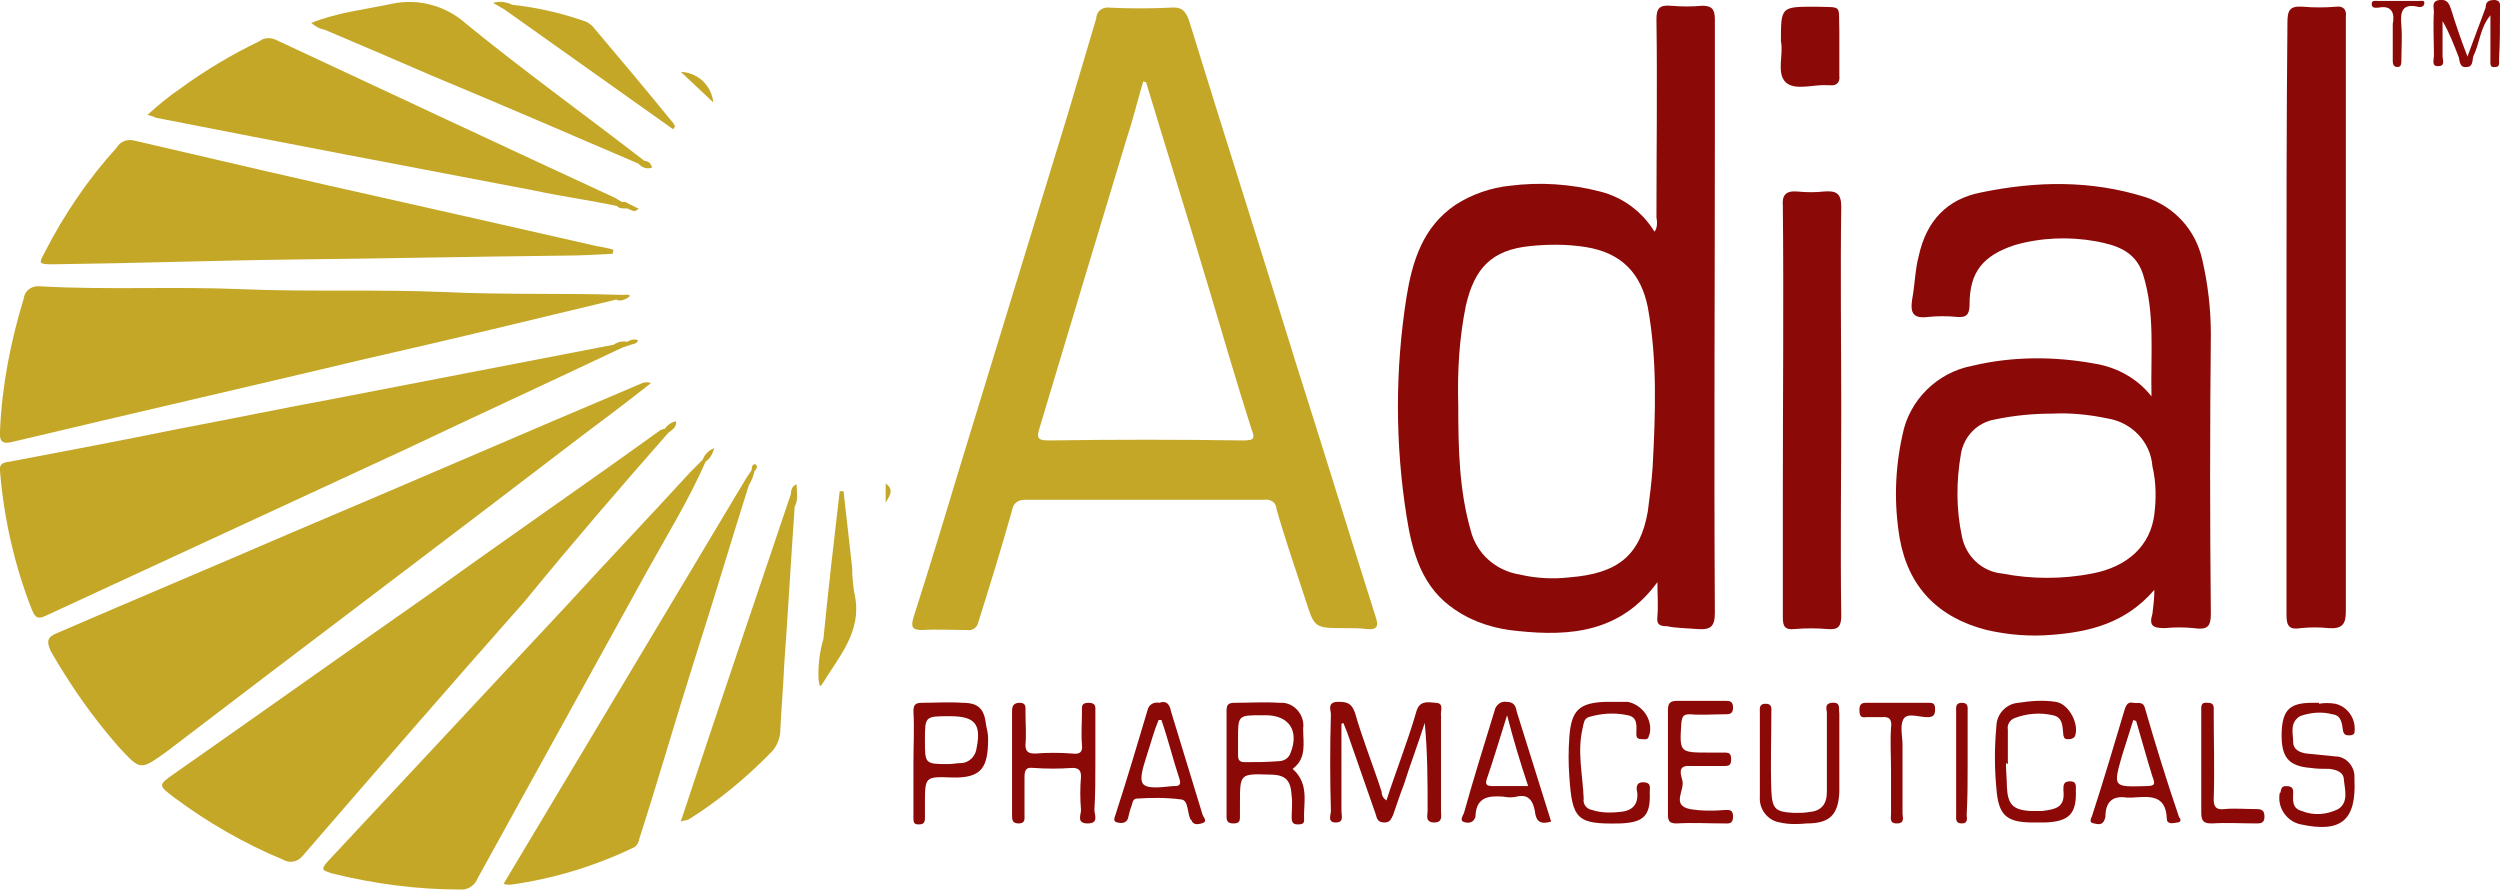 <?xml version="1.0" encoding="utf-8"?>
<!-- Generator: Adobe Illustrator 26.0.1, SVG Export Plug-In . SVG Version: 6.00 Build 0)  -->
<svg version="1.1" id="Layer_1" xmlns="http://www.w3.org/2000/svg" xmlns:xlink="http://www.w3.org/1999/xlink" x="0px" y="0px"
	 viewBox="0 0 261.1 92.9" style="enable-background:new 0 0 261.1 92.9;" xml:space="preserve">
<style type="text/css">
	.st0{fill:#C4A727;}
	.st1{fill:#8B0907;}
</style>
<path class="st0" d="M142.8,65.7c1,0.1,1.2-0.3,0.9-1.2l0,0c-2.8-8.8-5.5-17.6-8.3-26.4c-3.7-12-7.5-23.9-11.2-35.9
	c-0.4-1.2-0.9-1.5-2-1.4c-2.1,0.1-4.2,0.1-6.3,0c-0.7-0.1-1.3,0.3-1.4,1c0,0,0,0,0,0v0.1c-1,3.4-2,6.7-3,10.1l-11.2,36.6
	c-1.6,5.3-3.2,10.6-4.9,15.9c-0.3,1-0.1,1.3,0.9,1.3c1.6-0.1,3.1,0,4.7,0c0.6,0.1,1.1-0.3,1.2-0.9c0,0,0,0,0,0l0,0
	c1.2-3.8,2.4-7.7,3.5-11.6c0.1-0.7,0.6-1.1,1.3-1.1H132c0.6-0.1,1.2,0.2,1.3,0.8c0,0,0,0,0,0v0.1c0.9,3.2,2,6.3,3,9.4
	s0.9,3.1,4.2,3.1C141.3,65.6,142,65.6,142.8,65.7z M129.8,46c-6.7-0.1-13.5-0.1-20.2,0c-1.2,0-1.4-0.2-1-1.4c3-10,6-20,9-29.9
	c0.7-2.1,1.2-4.2,1.8-6.2l0.3,0.1c2.2,7.3,4.5,14.6,6.7,22c1.4,4.7,2.8,9.5,4.3,14.2C131.1,45.8,131,46,129.8,46z"/>
<path class="st1" d="M177.3,65.7c1.4,0.1,1.8-0.3,1.8-1.7c-0.1-16.6,0-33.2,0-49.8V2c0-1-0.3-1.4-1.3-1.4c-1.1,0.1-2.2,0.1-3.3,0
	c-1.2-0.1-1.5,0.3-1.5,1.4c0.1,6.9,0,13.8,0,20.7c0.1,0.5,0.1,1.1-0.2,1.5c-1.3-2.1-3.3-3.6-5.7-4.2c-3.1-0.8-6.3-1-9.4-0.6
	c-2,0.2-4,0.9-5.7,2c-3.4,2.3-4.5,5.9-5.1,9.6c-1.2,7.6-1.2,15.3,0,22.9c0.6,3.8,1.6,7.5,5.1,9.8c1.9,1.3,4.2,2,6.5,2.2
	c5.6,0.6,10.8,0.1,14.6-5.1c0,1.3,0.1,2.4,0,3.6c-0.1,0.8,0.2,1,1,1C175,65.6,176.1,65.6,177.3,65.7z M172.6,48.8L172.6,48.8
	c-0.1,1.5-0.3,3.1-0.5,4.6c-0.8,4.6-3.1,6.5-8.2,6.9c-1.7,0.2-3.5,0.1-5.2-0.3c-2.5-0.4-4.5-2.2-5.1-4.6c-1.2-4.2-1.3-8.5-1.3-13.1
	c-0.1-3.5,0.1-7,0.8-10.4c0.9-3.9,2.7-5.8,6.7-6.2c1.9-0.2,3.9-0.2,5.8,0.1c3.8,0.6,5.8,2.8,6.5,6.3
	C173.1,37.6,172.9,43.2,172.6,48.8z"/>
<path class="st1" d="M198.4,56.2c0.9,5.1,4,8.3,9.1,9.6c2.2,0.5,4.5,0.7,6.8,0.5c3.9-0.3,7.7-1.2,10.7-4.7c0,0.9-0.1,1.7-0.2,2.5
	c-0.4,1.3,0.1,1.5,1.3,1.5c1-0.1,2-0.1,3,0c1.4,0.2,1.8-0.1,1.8-1.5l0,0c-0.1-9.7-0.1-19.4,0-29.2c0-2.6-0.3-5.2-0.9-7.8
	c-0.7-3.1-2.9-5.5-5.9-6.5c-5.7-1.8-11.4-1.7-17.2-0.5c-3.6,0.7-5.7,3-6.5,6.6c-0.4,1.5-0.4,3-0.7,4.6c-0.2,1.4,0.1,2,1.7,1.8
	c1-0.1,2-0.1,3,0c1,0.1,1.3-0.3,1.3-1.3c0-3.4,1.4-5.1,4.7-6.2c2.8-0.8,5.7-0.9,8.5-0.4c2.1,0.4,4.1,1,4.9,3.4
	c1.3,4.1,0.8,8.3,0.9,12.8c-1.4-1.8-3.5-3-5.8-3.4c-4.3-0.8-8.7-0.8-12.9,0.2c-3.7,0.7-6.6,3.6-7.3,7.2
	C197.9,49,197.8,52.6,198.4,56.2 M225,53.7L225,53.7c-0.4,3.3-2.8,5.5-6.5,6.2c-3.1,0.6-6.3,0.6-9.4,0c-2.1-0.2-3.8-1.8-4.2-3.9
	c-0.6-2.8-0.6-5.7-0.1-8.6c0.3-1.8,1.7-3.3,3.6-3.6c1.9-0.4,3.9-0.6,5.9-0.6c1.9-0.1,3.9,0.1,5.8,0.5c2.5,0.4,4.5,2.4,4.7,5
	C225.2,50.4,225.2,52.1,225,53.7L225,53.7z"/>
<path class="st0" d="M60.8,45.5c2.4-1.8,4.8-3.6,7.2-5.5c-0.3-0.1-0.6-0.1-0.9,0c-12.3,5.2-24.5,10.5-36.8,15.7
	C22.2,59.2,14.1,62.6,6,66.1c-1,0.4-1.2,0.8-0.7,1.9c2,3.5,4.3,6.8,7,9.9c2.4,2.6,2.3,2.6,5.1,0.6C31.8,67.5,46.3,56.6,60.8,45.5z"
	/>
<path class="st0" d="M65,36.3L65,36.3l0.9-0.3l0,0c0.3-0.1,0.7-0.1,0.7-0.5c-0.4-0.1-0.8,0-1.1,0.2c-0.5-0.1-1,0-1.4,0.3
	c-9.9,1.9-19.6,3.8-29.5,5.7c-5.4,1-10.7,2.1-16,3.1C12.7,46,6.9,47.1,1.1,48.2c-0.6,0.1-1.2,0.1-1.1,1c0.4,4.9,1.5,9.8,3.3,14.4
	c0.3,0.7,0.5,1.2,1.5,0.7L42.2,47C49.8,43.4,57.4,39.9,65,36.3z"/>
<path class="st0" d="M1.5,46.1c12.2-2.9,24.4-5.7,36.6-8.6c8.8-2,17.5-4.1,26.2-6.2c0.1-0.1,0.1-0.1,0.2-0.1l-0.2,0.1
	c0.5,0.2,1.1,0,1.5-0.4c-0.2-0.2-0.4-0.1-0.7-0.1c-6.2-0.2-12.5,0-18.7-0.3c-7-0.3-14.1,0-21.2-0.3s-14.1,0.1-21-0.3
	c-0.8-0.1-1.6,0.4-1.7,1.2C1.1,35.7,0.2,40.3,0,45C-0.1,46.3,0.4,46.4,1.5,46.1z"/>
<path class="st0" d="M69.8,45.2c0.4-0.3,0.9-0.6,0.8-1.2c-0.5,0.1-0.9,0.4-1.2,0.8l0,0c-0.2,0-0.3,0.1-0.4,0.1
	c-7.9,5.7-15.9,11.2-23.8,16.9c-9,6.3-18,12.7-27,19c-1.7,1.2-1.7,1.2,0,2.5c3.5,2.6,7.3,4.8,11.4,6.5c0.7,0.4,1.5,0.2,2-0.4
	c0,0,0,0,0,0c7.7-8.9,15.4-17.8,23.2-26.6C59.7,56.8,64.7,51,69.8,45.2z"/>
<path class="st0" d="M5.7,27.6c8.4-0.1,16.7-0.4,25.2-0.5c9.2-0.1,18.6-0.3,27.8-0.4c1.7,0,3.6-0.1,5.3-0.2l0,0c0-0.1,0-0.3,0.1-0.4
	c-0.6-0.2-1.2-0.3-1.8-0.4c-7-1.6-14.1-3.2-21.2-4.8c-9-2-18-4.1-27-6.2c-0.7-0.2-1.5,0-1.9,0.7c-3,3.3-5.5,7-7.5,10.9
	C4,27.6,4,27.6,5.7,27.6z"/>
<path class="st0" d="M73.7,48.2L73.7,48.2c0.5-0.3,0.7-0.8,0.9-1.4c-0.5,0.2-1,0.6-1.2,1.2l0,0l-1.3,1.3c-4.2,4.6-8.5,9.1-12.7,13.7
	C51,72,42.6,81,34.2,90c-0.8,0.9-0.4,0.9,0.4,1.2c4.4,1.1,8.9,1.7,13.4,1.7c0.8,0.1,1.6-0.4,1.9-1.2c5.9-10.7,11.7-21.2,17.6-31.9
	C69.6,56,71.9,52.3,73.7,48.2z"/>
<path class="st1" d="M238.8,33.1L238.8,33.1v31.1c0,1.2,0.3,1.6,1.5,1.4c1-0.1,1.9-0.1,2.9,0c1.4,0.1,1.8-0.4,1.8-1.7V1.7
	c0.1-0.7-0.3-1.1-1-1c-1.2,0.1-2.3,0.1-3.5,0c-1.4-0.1-1.6,0.4-1.6,1.7C238.8,12.6,238.8,22.8,238.8,33.1z"/>
<path class="st0" d="M55.8,19.9c2.8,0.6,5.7,1,8.6,1.6l0,0c0.4,0.4,0.8,0.2,1.2,0.3l0,0c0.4,0.2,0.7,0.4,1.1,0l-0.8-0.4l0,0
	c-0.3-0.1-0.5-0.4-0.9-0.3c-0.3-0.1-0.6-0.4-0.9-0.5C52.4,15.2,40.7,9.7,28.9,4.2c-0.6-0.3-1.3-0.3-1.8,0.1c-2.9,1.4-5.6,3-8.2,4.9
	C17.7,10,16.5,11,15.4,12c0.4,0.1,0.7,0.2,0.9,0.3C29.5,14.9,42.7,17.4,55.8,19.9z"/>
<path class="st1" d="M190.5,20c-0.9,0.1-1.8,0.1-2.8,0c-1.2-0.1-1.6,0.4-1.5,1.5c0.1,9.9,0,19.7,0,29.7v13.3c0,0.9,0.2,1.3,1.2,1.2
	c1.2-0.1,2.3-0.1,3.5,0c1.1,0.1,1.4-0.3,1.4-1.4c-0.1-7.2,0-14.3,0-21.5l0,0c0-7-0.1-14.1,0-21.2C192.3,20.2,191.8,19.9,190.5,20z"
	/>
<path class="st0" d="M78.2,50.7L78.2,50.7c0.3-0.5,0.5-1,0.6-1.5l0,0c0.2-0.2,0.4-0.5,0.1-0.7c-0.3-0.1-0.4,0.3-0.4,0.6l0,0L77.9,50
	l0,0L52.6,92.3c0.2,0.1,0.5,0.1,0.7,0.1c4.4-0.6,8.7-1.9,12.7-3.8c0.6-0.2,0.7-0.7,0.8-1.1c2-6.2,3.8-12.5,5.8-18.8
	C74.5,62.8,76.3,56.7,78.2,50.7z"/>
<path class="st0" d="M33.9,3.1c3.8,1.6,7.5,3.2,11.2,4.8c7.2,3,14.4,6.1,21.6,9.2l0,0c0.3,0.4,0.9,0.6,1.4,0.4
	c-0.1-0.4-0.4-0.7-0.8-0.7l0,0C61.1,12,54.7,7.4,48.7,2.5c-2.1-1.9-5-2.7-7.8-2.1c-2.8,0.6-5.7,0.9-8.4,2C32.9,2.7,33.3,3,33.9,3.1z
	"/>
<path class="st1" d="M149.9,73.4c-0.9-0.1-1.7-0.2-2,1c-0.9,3.1-2.1,6.1-3.1,9.2c-0.3-0.2-0.5-0.5-0.5-0.9c-0.9-2.8-2-5.5-2.8-8.3
	c-0.4-1.1-1-1.1-1.9-1.1c-1,0.1-0.6,0.9-0.6,1.3c-0.1,3.3-0.1,6.7,0,10.1c0,0.4-0.4,1.2,0.5,1.2c0.9,0,0.6-0.7,0.6-1.2v-9.1l0.2-0.1
	c0.1,0.3,0.3,0.7,0.4,1c1,2.9,2,5.7,3,8.6c0.1,0.4,0.2,0.8,0.9,0.8c0.6,0,0.7-0.4,0.9-0.8c0.4-1.1,0.7-2.1,1.1-3.1
	c0.7-2.2,1.5-4.3,2.2-6.5c0.3,3.1,0.3,6.2,0.3,9.2c0,0.4-0.3,1.2,0.7,1.2c0.9,0,0.7-0.7,0.7-1.2V74.8
	C150.4,74.3,150.9,73.4,149.9,73.4z"/>
<path class="st1" d="M186.5,8.6c1,0.9,2.9,0.2,4.3,0.3h0.3c0.7,0.1,1.1-0.3,1-1v-3l0,0V3.2c-0.1-2.8,0.4-2.4-2.5-2.5
	c-3.6,0-3.6,0-3.6,3.6C186.3,5.7,185.5,7.6,186.5,8.6z"/>
<path class="st1" d="M136.1,76.1c0.2-1.3-0.8-2.6-2.1-2.7c-0.1,0-0.3,0-0.4,0c-1.5-0.1-3.1,0-4.6,0c-0.6,0-0.9,0.1-0.9,0.8v11.1
	c0,0.4,0.1,0.7,0.7,0.7s0.7-0.2,0.7-0.7v-1.4c0-3.1,0-3.1,3.1-3c1.7,0,2.2,0.6,2.3,2.2c0.1,0.8,0,1.5,0,2.3c0,0.4,0.1,0.7,0.6,0.7
	c0.3,0,0.7,0,0.7-0.4c-0.1-1.8,0.6-3.8-1.2-5.4C136.5,79.2,136.1,77.6,136.1,76.1z M134.8,78.6L134.8,78.6c-0.2,0.6-0.7,0.9-1.3,0.9
	c-1.2,0.1-2.3,0.1-3.5,0.1c-0.5,0-0.7-0.2-0.7-0.7v-1.7c0-2.5,0-2.5,2.5-2.5h0.4C134.6,74.7,135.7,76.3,134.8,78.6L134.8,78.6z"/>
<path class="st1" d="M114.4,79.7L114.4,79.7v-5.4c0-0.4,0.1-0.9-0.7-0.9s-0.7,0.4-0.7,0.9c0,1.2-0.1,2.3,0,3.5c0.1,0.8-0.3,1-1,0.9
	c-1.3-0.1-2.6-0.1-3.9,0c-0.7,0-1-0.2-1-0.9c0.1-1.2,0-2.3,0-3.5c0-0.4,0.1-0.9-0.6-0.9c-0.7,0-0.8,0.4-0.8,0.9v10.8
	c0,0.5,0,0.9,0.7,0.9s0.6-0.5,0.6-0.9v-3.9c0-0.7,0.1-1.1,0.9-1c1.4,0.1,2.7,0.1,4.1,0c0.7,0,0.9,0.3,0.9,0.9
	c-0.1,1.2-0.1,2.3,0,3.5c0,0.5-0.5,1.4,0.7,1.4s0.7-0.9,0.7-1.4C114.4,82.9,114.4,81.3,114.4,79.7z"/>
<path class="st1" d="M245.9,81.1c0-1.1-0.9-2.1-2-2.1c0,0,0,0,0,0c-1-0.1-2-0.2-3-0.3c-0.7-0.1-1.4-0.4-1.4-1.2c0-0.9-0.4-2,0.7-2.7
	c1.1-0.4,2.3-0.5,3.4-0.2c0.9,0.1,1,0.9,1.1,1.7c0.1,0.5,0.4,0.5,0.7,0.5c0.2,0,0.5-0.1,0.5-0.3c0,0,0,0,0,0c0.2-1.4-0.7-2.7-2-3
	c-0.6-0.1-1.2-0.1-1.7,0v-0.1h-0.7c-2.3,0-3.1,0.7-3.2,3c-0.1,2.7,0.7,3.6,3,3.8c0.7,0.1,1.4,0.1,2,0.1c0.7,0.1,1.5,0.3,1.5,1.2
	c0.1,1,0.5,2.3-0.6,3c-1.2,0.6-2.6,0.7-3.8,0.2c-1.1-0.3-0.9-1.2-0.9-2c0-0.4-0.2-0.6-0.7-0.6c-0.4,0-0.5,0.1-0.6,0.5
	c0,0.1,0,0.2-0.1,0.2c-0.3,1.5,0.7,3,2.2,3.3c4.2,0.9,5.8-0.4,5.6-4.7C245.9,81.2,245.9,81.1,245.9,81.1z"/>
<path class="st1" d="M180.1,84.6c-1.2,0.1-2.4,0.1-3.6-0.1c-2-0.4-0.5-2-0.8-3c-0.1-0.5-0.6-1.6,0.8-1.5h3.6c0.5,0,0.7-0.1,0.7-0.7
	s-0.2-0.7-0.7-0.7h-1.6c-3.1,0-3.1,0-2.9-3.1c0.1-0.7,0.2-0.9,0.9-0.9c1.2,0.1,2.5,0,3.6,0c0.5,0,0.9,0,0.9-0.7s-0.4-0.7-0.8-0.7
	h-5.1c-0.8,0-0.9,0.4-0.9,1V85c0,0.7,0.1,1,0.9,1c1.7-0.1,3.3,0,5,0c0.4,0,0.9,0.1,0.9-0.7S180.6,84.6,180.1,84.6z"/>
<path class="st1" d="M224,73.9c-0.2-0.7-0.8-0.4-1.2-0.5c-0.5-0.1-0.7,0.1-0.9,0.7c-1.1,3.7-2.2,7.4-3.4,11.1
	c-0.1,0.3-0.4,0.7,0.2,0.8c0.4,0.1,0.9,0.2,1.1-0.4c0.1-0.2,0.1-0.4,0.1-0.6c0.1-1.4,0.9-1.9,2.2-1.7h0.6c1.7-0.1,3.5-0.4,3.6,2.2
	c0,0.6,0.6,0.5,1.1,0.4c0.2,0,0.4-0.1,0.3-0.4c0-0.1-0.1-0.1-0.1-0.1C226.3,81.6,225.1,77.7,224,73.9z M224.1,82.1L224.1,82.1
	c-3.4,0.1-3.4,0.1-2.5-3.1c0.4-1.3,0.8-2.5,1.2-3.8l0.3,0.1c0.6,2,1.1,3.9,1.7,5.8C225.1,81.9,225.1,82.1,224.1,82.1L224.1,82.1z"/>
<path class="st1" d="M125.6,85.1c-1.1-3.6-2.2-7.2-3.3-10.8c-0.1-0.6-0.4-1.2-1.2-0.9c-0.5-0.1-1,0.1-1.2,0.6c0,0,0,0,0,0
	c-1.1,3.7-2.2,7.4-3.4,11.1c-0.1,0.3-0.3,0.7,0.2,0.8c0.4,0.1,0.9,0.1,1.1-0.4c0.1-0.4,0.2-0.9,0.4-1.4c0.1-0.3,0.1-0.7,0.6-0.7
	c1.5-0.1,3.1-0.1,4.6,0.1c0.7,0.1,0.6,1.3,0.9,2c0,0.1,0.1,0.1,0.1,0.1c0.2,0.6,0.7,0.5,1.1,0.4C126.2,85.8,125.7,85.4,125.6,85.1
	L125.6,85.1z M122.5,82.1L122.5,82.1c-3.6,0.4-3.8,0.1-2.7-3.3c0.4-1.2,0.7-2.4,1.2-3.6h0.3c0.7,2,1.2,4.1,1.9,6.2
	C123.4,82.1,123,82.1,122.5,82.1z"/>
<path class="st1" d="M157.3,73.3c-0.6-0.1-1.1,0.4-1.2,0.9c0,0,0,0,0,0c-1.1,3.6-2.2,7.1-3.2,10.7c-0.1,0.3-0.6,0.9,0.2,1
	c0.4,0.1,0.8-0.1,0.9-0.4c0.1-0.1,0.1-0.2,0.1-0.3c0.1-2,1.4-2.1,2.9-2c0.5,0.1,1,0.1,1.4,0c1.2-0.3,1.7,0.4,1.9,1.5
	c0.1,0.9,0.4,1.5,1.7,1.1c-1.2-3.8-2.4-7.7-3.6-11.5C158.3,73.7,158.1,73.3,157.3,73.3z M159.6,82.1h-3.7c-0.7,0-0.8-0.2-0.6-0.8
	c0.7-2,1.3-4.1,2.1-6.6C158.1,77.4,158.8,79.7,159.6,82.1L159.6,82.1z"/>
<path class="st1" d="M165.9,74.9c1.3-0.4,2.7-0.5,4.1-0.2c1.1,0.2,0.9,1.2,0.9,2c0,0.4,0.2,0.5,0.6,0.5c0.3,0,0.6,0.1,0.7-0.3
	c0-0.1,0.1-0.2,0.1-0.3c0.3-1.5-0.8-3-2.3-3.3c-0.5,0-1.1,0-1.6,0h-0.7c-2.8,0.1-3.6,0.9-3.8,3.7c-0.1,1.4-0.1,2.7,0,4.1
	c0.3,4.5,0.8,5,5.3,4.9c2.5-0.1,3.2-0.8,3.1-3.3c0-0.4,0.2-1-0.7-1c-0.8,0-0.7,0.7-0.6,1.1c0.1,1.3-0.6,1.9-1.8,2
	c-1,0.1-2,0.1-2.9-0.2c-0.6-0.1-1-0.6-0.9-1.2c-0.1-2.5-0.7-4.9-0.1-7.4C165.4,75.6,165.4,75.1,165.9,74.9z"/>
<path class="st0" d="M89,59.3l-0.9-8h-0.4c-0.6,5.1-1.2,10.3-1.7,15.4l0,0c-0.4,1.4-0.6,2.9-0.5,4.4l0,0c0.1,0.2,0,0.9,0.4,0.3
	c1.7-2.8,4.1-5.4,3.4-9.1C89.1,61.3,89,60.3,89,59.3z"/>
<path class="st1" d="M209.7,79.8v-3.6c-0.1-0.5,0.2-1,0.7-1.2c1.3-0.5,2.7-0.6,4-0.3c1.1,0.2,1,1.3,1.1,2.1c0.1,0.4,0.2,0.4,0.6,0.4
	c0.2,0,0.5-0.1,0.6-0.3c0.5-1.2-0.6-3.4-2-3.6c-1.3-0.2-2.6-0.1-3.9,0.1c-1.3,0.1-2.3,1.2-2.3,2.5c-0.2,2.1-0.2,4.3,0,6.4
	c0.2,2.8,1,3.6,3.8,3.6h1.3c2.5-0.1,3.3-0.9,3.2-3.4c0-0.4,0.1-0.9-0.6-0.9c-0.7,0-0.7,0.4-0.7,0.9c0.2,1.8-0.7,2-2.2,2.2
	c-0.4,0-0.8,0-1.2,0c-1.9-0.1-2.4-0.7-2.5-2.5c0-0.8-0.1-1.7-0.1-2.5L209.7,79.8L209.7,79.8z"/>
<path class="st1" d="M100.5,73.4c-1.4-0.1-2.8,0-4.2,0c-0.7,0-0.9,0.2-0.9,0.9c0.1,1.8,0,3.6,0,5.4v5.7c0,0.4,0,0.7,0.5,0.7
	s0.7-0.1,0.7-0.7v-1.4c0-2.9,0-2.9,2.8-2.8c3.2,0.1,3.8-1.1,3.8-4.1l0,0c0-0.4-0.1-0.9-0.2-1.3C102.8,74,102.2,73.4,100.5,73.4z
	 M102,78.1c-0.1,0.9-0.8,1.6-1.7,1.6c-0.4,0-0.8,0.1-1.2,0.1c-2.5,0-2.5,0-2.5-2.5s0-2.5,2.6-2.5S102.5,75.6,102,78.1L102,78.1z"/>
<path class="st1" d="M191.3,73.4c-0.8,0.1-0.5,0.7-0.5,1.1v8.2c0,1.3-0.6,2-1.8,2.1c-0.5,0.1-1.1,0.1-1.6,0.1
	c-2-0.1-2.3-0.4-2.4-2.3c-0.1-2.8,0-5.4,0-8.2c0-0.4,0.1-0.9-0.6-0.9s-0.6,0.5-0.6,0.9v8.8c-0.1,1.3,0.8,2.5,2.1,2.7
	c0.9,0.2,1.8,0.2,2.8,0.1c2.4,0,3.3-0.9,3.4-3.3v-8.2C192,74,192.3,73.3,191.3,73.4z"/>
<path class="st1" d="M235.6,84.5c-1.1,0-2.2-0.1-3.3,0c-0.8,0.1-1.1-0.2-1.1-1c0.1-3,0-6.2,0-9.2c0-0.4,0.1-0.9-0.6-0.9
	c-0.8-0.1-0.7,0.4-0.7,0.9v10.6c0,0.9,0.3,1.1,1.1,1.1c1.6-0.1,3.1,0,4.7,0c0.5,0,0.8-0.1,0.8-0.7C236.5,84.6,236.2,84.5,235.6,84.5
	z"/>
<path class="st1" d="M201.5,73.4h-6.6c-0.4,0-0.7,0.1-0.7,0.7s0.1,0.9,0.7,0.8c0.5,0,1.1,0,1.6,0c0.9-0.1,1.1,0.3,1,1.1
	c-0.1,1.5,0,3,0,4.5v4.5c0,0.4-0.2,1,0.6,1c0.9,0,0.6-0.7,0.6-1v-7.2c0-0.9-0.3-2,0.1-2.7s1.6-0.2,2.5-0.2c0.6,0,0.8-0.2,0.8-0.8
	C202.1,73.6,202,73.4,201.5,73.4z"/>
<path class="st1" d="M205.5,79.8v-5.5c0-0.4,0.1-0.9-0.6-0.9c-0.7,0-0.6,0.5-0.6,0.9v10.8c0,0.4-0.1,0.9,0.6,0.9
	c0.7,0,0.5-0.6,0.5-0.9C205.5,83.3,205.5,81.6,205.5,79.8z"/>
<path class="st1" d="M252.6,0.1h-4.2c-0.3,0-0.7-0.1-0.7,0.3c0,0.5,0.4,0.4,0.7,0.4c1.5-0.3,1.7,0.7,1.5,1.7c0,0.4,0,0.9,0,1.3l0,0
	v2.6c0,0.3,0.1,0.6,0.5,0.6s0.4-0.4,0.4-0.7c0-1.2,0.1-2.4,0-3.6s-0.1-2.4,1.7-2c0.3,0.1,0.7,0,0.7-0.4C253.2,0,252.9,0.1,252.6,0.1
	z"/>
<path class="st1" d="M261.1,0.9c0-0.4,0.1-0.8-0.5-0.9c-0.6,0-1,0.1-1,0.8l0,0c-0.6,1.6-1.2,3.2-1.9,5.1C257,4.1,256.5,2.6,256,1
	c-0.2-0.6-0.4-1.1-1.2-1c-0.9,0.1-0.6,0.8-0.6,1.2c-0.1,1.5,0,3.1,0,4.6c0,0.4-0.3,1.2,0.5,1.1c0.7,0,0.4-0.7,0.4-1V2.2
	c0.7,1.2,1.2,2.5,1.7,3.8c0.1,0.4,0.1,1.1,0.8,1c0.7,0,0.6-0.7,0.7-1.1c0.7-1.4,0.7-3,1.8-4.3l0,0v4.6c0,0.4-0.1,0.9,0.5,0.8
	c0.5,0,0.4-0.4,0.4-0.8C261.1,4.5,261.1,2.8,261.1,0.9z"/>
<path class="st0" d="M71.1,7.5l3.4,3.2C74.3,8.9,72.9,7.6,71.1,7.5z"/>
<path class="st0" d="M92.5,50.5v2C92.8,51.9,93.5,51.2,92.5,50.5z"/>
<path class="st0" d="M82.6,51.6L82.6,51.6c-3.8,11.3-7.7,22.7-11.5,34.2c0.3-0.1,0.5-0.1,0.8-0.2c3.2-2,6.2-4.5,8.8-7.2
	c0.5-0.6,0.8-1.4,0.8-2.2c0.1-2.2,0.3-4.4,0.4-6.7c0.4-5.5,0.7-11,1.1-16.6l0,0c0.4-0.7,0.2-1.4,0.2-2.3
	C82.8,50.7,82.6,51.1,82.6,51.6z"/>
<path class="st0" d="M52.7,1L52.7,1l17.6,12.5l0.2-0.3c-0.1-0.2-0.2-0.4-0.4-0.6c-2.6-3.2-5.3-6.4-8-9.6c-0.2-0.3-0.5-0.5-0.8-0.7
	c-2.5-0.9-5.1-1.5-7.8-1.8l0,0c-0.6-0.3-1.3-0.4-2-0.2L52.7,1L52.7,1z"/>
</svg>
